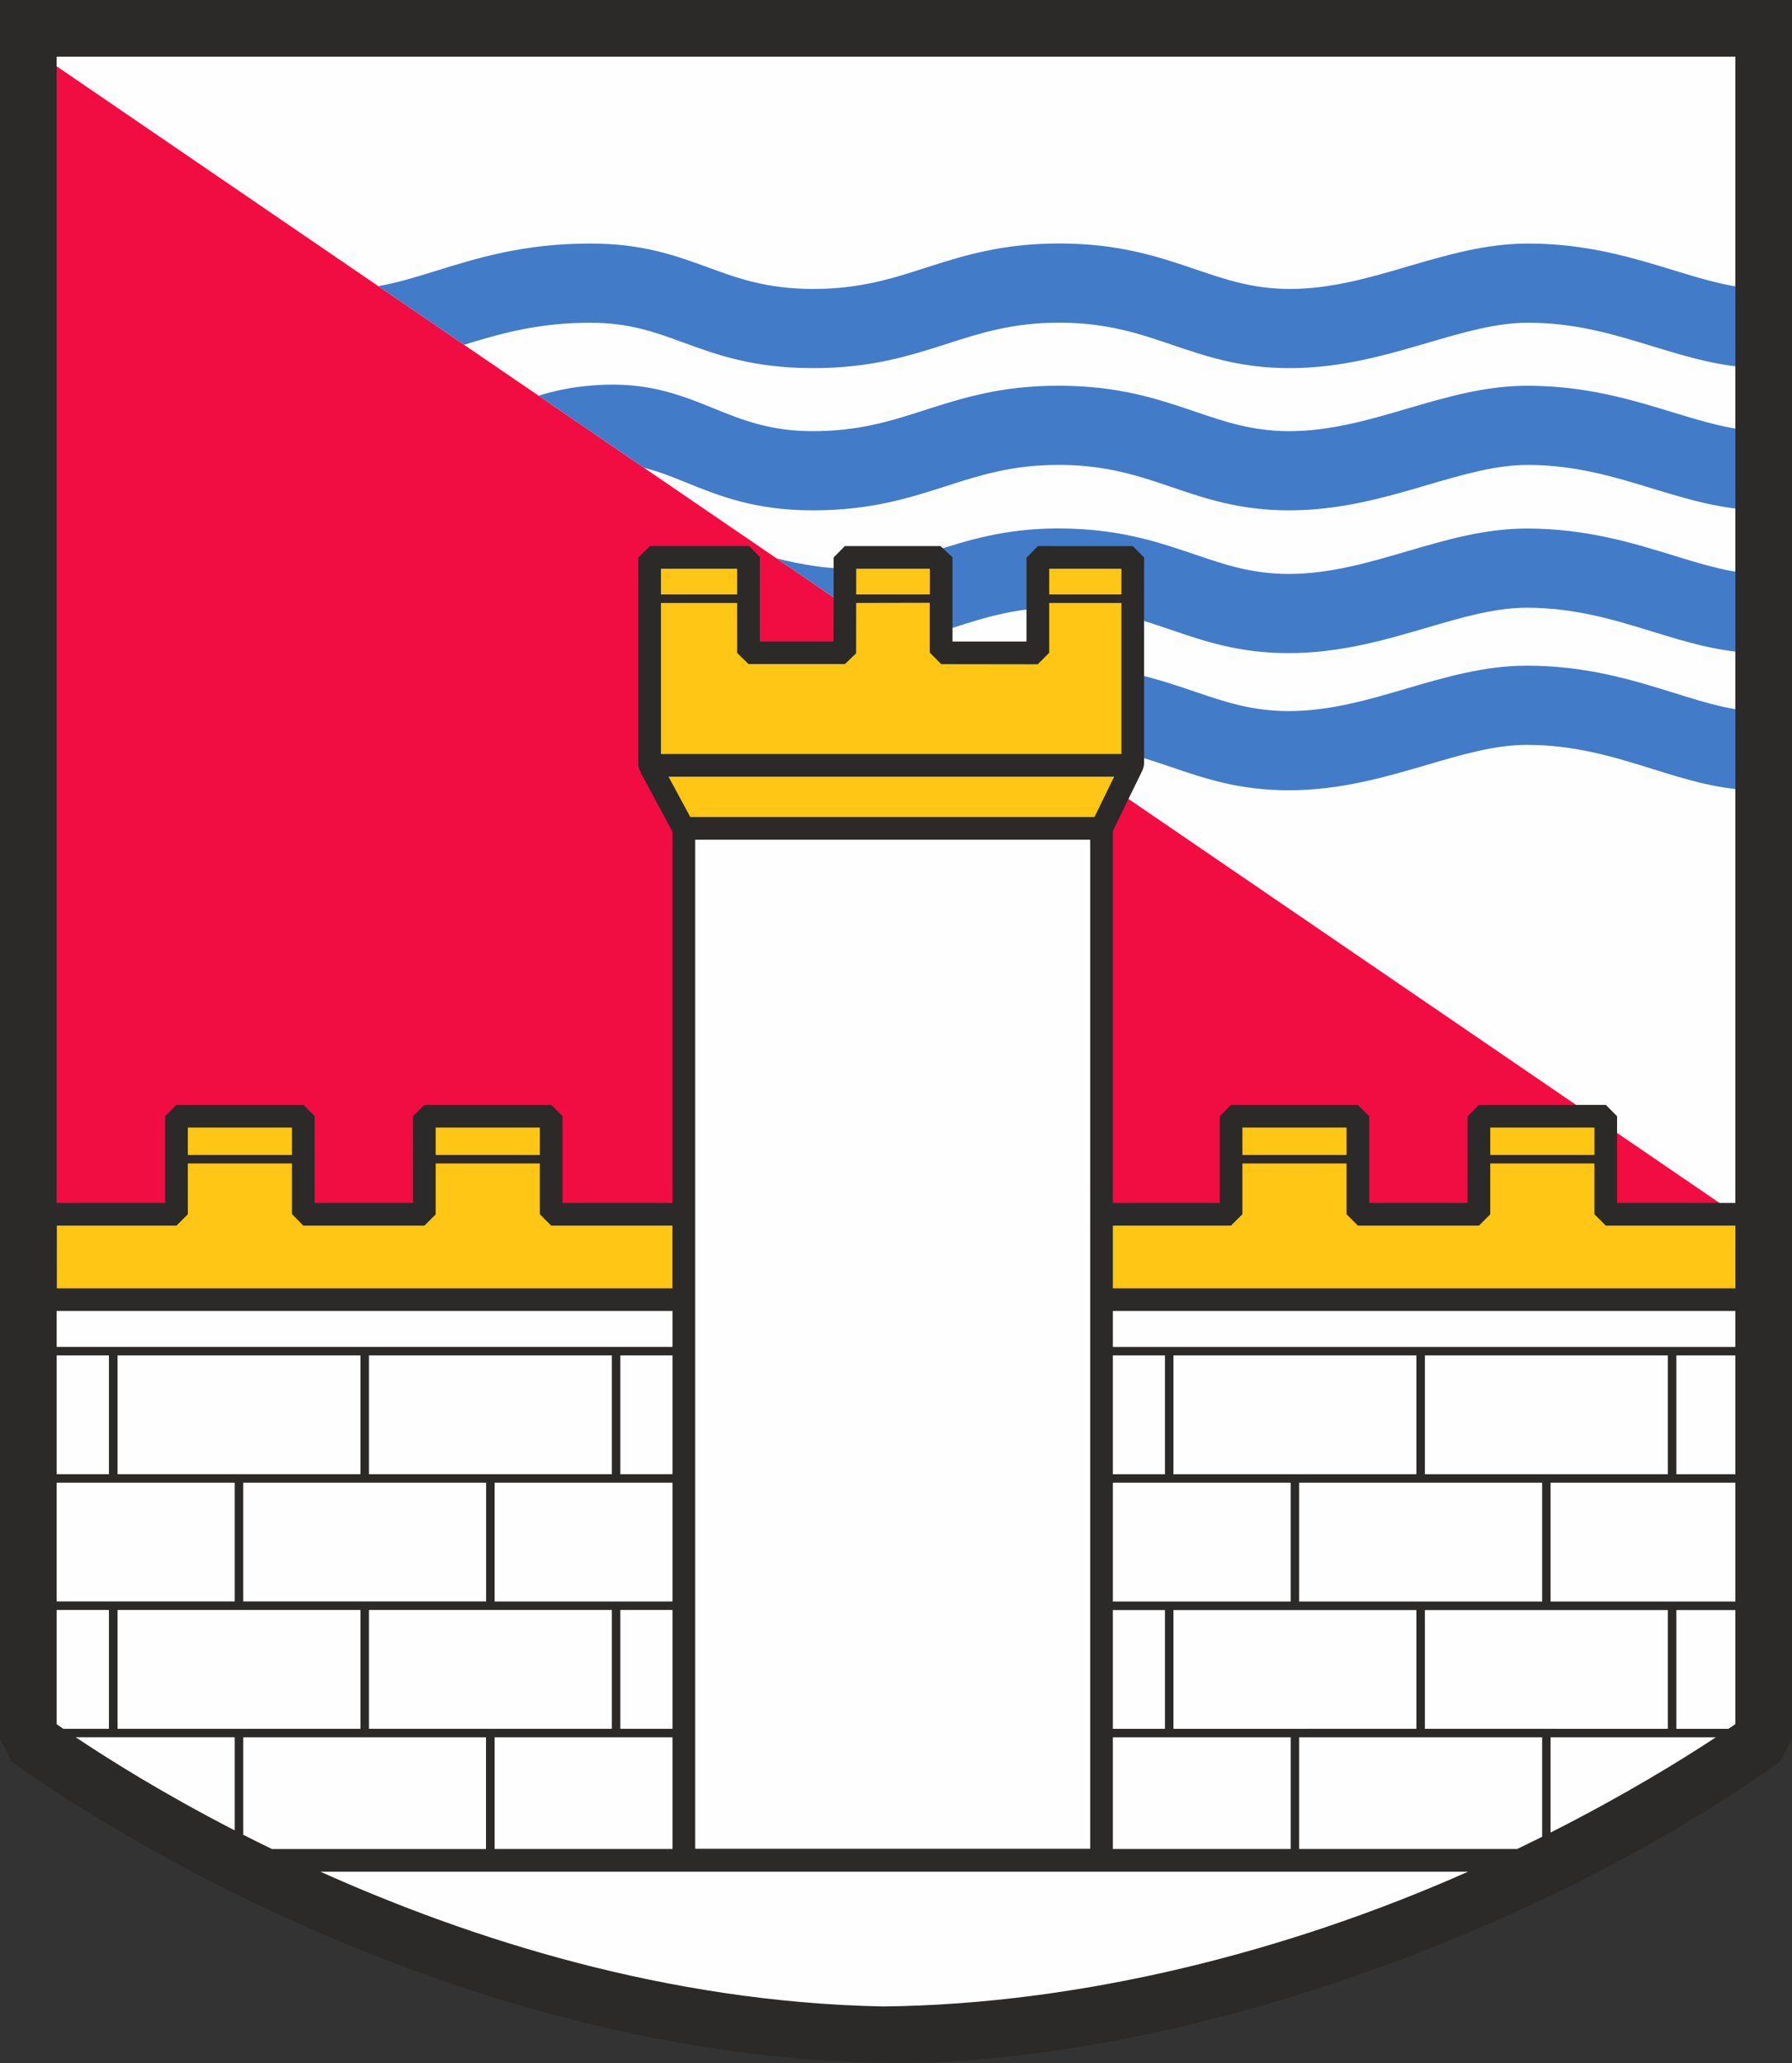 <?xml version="1.0" encoding="UTF-8"?>
<!DOCTYPE svg PUBLIC "-//W3C//DTD SVG 1.1//EN" "http://www.w3.org/Graphics/SVG/1.1/DTD/svg11.dtd">
<!-- Creator: CorelDRAW Home & Student 2019 -->
<svg xmlns="http://www.w3.org/2000/svg" xml:space="preserve" width="184.906mm" height="212.796mm" version="1.1" style="shape-rendering:geometricPrecision; text-rendering:geometricPrecision; image-rendering:optimizeQuality; fill-rule:evenodd; clip-rule:evenodd"
viewBox="0 0 18564.03 21364.12"
 xmlns:xlink="http://www.w3.org/1999/xlink">
 <rect x="0" y="0" width="18564.03" height="21364.12" fill="#333333" stroke="none"/>
 <defs>
  <style type="text/css">
   <![CDATA[
    .fil0 {fill:#FEFEFE;fill-rule:nonzero}
    .fil4 {fill:#2B2A29;fill-rule:nonzero}
    .fil2 {fill:#FFC615;fill-rule:nonzero}
    .fil1 {fill:#F10C42;fill-rule:nonzero}
    .fil3 {fill:#427BC8;fill-rule:nonzero}
   ]]>
  </style>
 </defs>
 <g id="Kresba">
  <g id="KVV_x0020_Ústí_x0020_nad_x0020_Labem">
   <path id="Bílá_x0020_-_x0020_podklad" class="fil0" d="M18270.79 18003.59c-2378.65,1758.8 -6092.79,3037.83 -9020.15,3068.43 -4775.35,-50.27 -8688.32,-2870.46 -8944.1,-3058.58 -7.46,-5.49 -0.01,-16193.66 -0.01,-17699.58l17974.58 0 -10.32 17689.73z"/>
   <path id="červená_x0020_192" class="fil1" d="M306.48 495.01l8446.13 5771.27 -0.62 494.63 -998.34 0 0 -988.53 -1023.83 0 -0.57 2153.1 354.78 652.78 -1.23 3996.3 -1372.8 0 0 -1015.55 -1314.05 0 0 1015.55 -1253.84 0 0 -1015.55 -1313.76 0 0 1015.55 -1525.07 -3.45 3.19 -12076.1zm11288.03 7713.16l4903.89 3350.85 -1177.65 0 0 1015.55 -1253.84 0 0 -1015.55 -1313.76 0 0 1015.55 -1341.94 0 0 -3996.44 183.28 -369.95zm5040.28 3444.04l1347.06 920.45 -1347.06 1.91 0 -922.36z"/>
   <path id="žlutá_x0020_123" class="fil2" d="M16634.79 12574.57l0 -1015.55 -1314.04 0 0 1015.55 -1253.84 0 0 -1015.55 -1313.76 0 0 1015.55 -1342.3 0 0 884.24 6868.28 0 0 -884.24 -1231.39 0 -412.96 0zm-10924.79 0l0 -1015.55 -1314.05 0 0 1015.55 -1253.84 0 0 -1015.55 -1313.76 0 0 1015.55 -1517.38 0 0 884.24 6771.82 0 0 -884.24 -959.85 0 -412.95 0zm6024.56 -6802.19l-982.94 0 0 988.53 -1001.96 0 0 -988.53 -996.44 0 -1.23 988.53 -998.34 0 0 -988.53 -1023.83 0 0 2153.1 351.45 652.78 4329.88 0 318.55 -652.78 4.86 -2153.1z"/>
   <path id="modrá_x0020_660" class="fil3" d="M11731.85 6972.83c240.63,51.85 448.39,122.47 651.9,191.68 298.64,101.55 586.25,199.36 965.76,199.36 424.83,0 826.04,-117.65 1212.11,-230.84 415.98,-121.97 816.9,-239.53 1255.17,-239.53 620.68,0 1101.13,149.76 1538.37,286.03 308.42,96.13 591.41,184.34 857.76,184.34l0 819.86c-386.45,0 -728.45,-106.6 -1101.16,-222.77 -378.49,-117.96 -794.38,-247.6 -1294.97,-247.6 -327.79,0 -669.76,100.28 -1024.58,204.31 -444.99,130.48 -907.4,266.06 -1442.71,266.06 -510.27,0 -862.58,-119.8 -1228.38,-244.2 -125.74,-42.76 -253.43,-86.18 -391.18,-123.4l1.9 -843.3zm-7813.4 -4009.75c197.61,-34.04 390.39,-93.84 593.55,-156.85 437.71,-135.76 916.08,-284.14 1601.37,-284.14 547.02,0 886.73,124.37 1234.9,251.85 294.24,107.73 596.07,218.23 1078.32,218.23 479.62,0 813.71,-107.27 1147.77,-214.54 398.89,-128.09 797.82,-256.18 1397.66,-256.18 626.28,0 1033.18,138.39 1424.33,271.41 298.58,101.54 586.07,199.31 965.47,199.31 426.77,0 828.16,-117.61 1214.37,-230.75 416.01,-121.88 816.88,-239.33 1253.28,-239.33 604.68,0 1074.64,143.81 1512.96,277.94 324.16,99.18 627.91,192.14 938.65,192.14l0 819.86c-422.15,0 -786.65,-111.55 -1175.65,-230.57 -377.7,-115.59 -782.69,-239.51 -1275.97,-239.51 -329.24,0 -671.11,100.17 -1025.9,204.11 -445.16,130.42 -907.83,265.97 -1441.75,265.97 -510.18,0 -862.35,-119.76 -1228.09,-244.15 -326.54,-111.05 -666.22,-226.58 -1161.71,-226.58 -479.66,0 -813.77,107.28 -1147.85,214.56 -398.89,128.08 -797.79,256.16 -1397.58,256.16 -624.13,0 -996.82,-136.45 -1360.16,-269.48 -277.33,-101.54 -547.91,-200.6 -953.07,-200.6 -541.43,0 -942.24,116.19 -1305.91,228.59l-889.01 -607.46zm1660.82 1134.84c148.62,-46.69 309.71,-81.5 486.41,-100 602.7,-62.88 960.36,82.04 1341.58,236.51 276.57,112.06 569.26,230.66 1013.65,230.66 479.43,0 813.44,-107.26 1147.45,-214.53 398.86,-128.09 797.77,-256.19 1397.62,-256.19 626.19,0 1033.21,138.41 1424.44,271.44 298.56,101.53 586.01,199.28 965.07,199.28 425.27,0 826.68,-117.69 1212.91,-230.9 415.98,-121.95 816.85,-239.47 1255.03,-239.47 604.74,0 1076.68,143.94 1516.74,278.16 325.38,99.23 630.19,192.21 940.93,192.21l0 819.86c-421.74,0 -787.5,-111.56 -1177.93,-230.64 -379.26,-115.68 -785.98,-239.73 -1279.74,-239.73 -327.73,0 -669.64,100.24 -1024.44,204.25 -445.14,130.49 -907.77,266.12 -1443.5,266.12 -509.82,0 -861.95,-119.74 -1227.68,-244.12 -326.61,-111.06 -666.42,-226.61 -1161.82,-226.61 -479.66,0 -813.76,107.29 -1147.81,214.57 -398.82,128.08 -797.64,256.15 -1397.26,256.15 -601.7,0 -971.58,-149.88 -1321.1,-291.5 -140.79,-57.05 -277.29,-112.32 -427.49,-148.65l-1093.04 -746.88zm2462.99 1682.97c123.66,32.61 262.15,61.65 422.29,84.36 102.21,14.51 197.88,21.31 288.53,22.02l-0.47 379.01 -710.35 -485.39zm1422.32 -8.51c63.91,-19.06 127.42,-39.27 191.47,-59.66 369.87,-117.77 754.63,-240.29 1304.23,-240.29 625.72,0 1032.42,138.41 1423.47,271.48 298.65,101.63 586.29,199.52 965.76,199.52 426.48,0 827.66,-117.56 1213.72,-230.69 416.01,-121.9 816.94,-239.39 1253.57,-239.39 612.22,0 1089.35,146.64 1529.1,281.79 317.82,97.68 612.59,188.28 901.44,188.28l0 819.86c-404,0 -758.93,-109.09 -1141.63,-226.72 -379.77,-116.71 -791.83,-243.36 -1288.91,-243.36 -329.44,0 -671.38,100.21 -1026.19,204.17 -445.01,130.41 -907.43,265.91 -1441.1,265.91 -510.33,0 -862.6,-119.88 -1228.38,-244.36 -124.76,-42.46 -251.45,-85.57 -387.97,-122.62l1.41 -623.94 -982.94 0 0 527.96c-331.26,25.79 -594.38,109.56 -848.98,190.62 -51.14,16.28 -102.01,32.48 -152.98,48.25l0 -766.83 -285.08 0z"/>
   <path id="černá" class="fil4" d="M18442.61 18239.56c-2461.23,1763.68 -6223.32,3126.08 -9194.26,3124.56 -5037.13,-53.02 -9117.33,-3116.9 -9129.22,-3125.7l-119.13 -234.45 0 -18003.97 18564.03 0 0 18004.58 -121.42 234.98zm-11595.45 -12083.71l789.16 0 0 -266.13 -789.16 0 0 266.13zm789.16 87.89l-789.16 0 0 1564.42 4770.07 0 0 -1564.42 -748.27 0 -0.01 516.68 -118.79 118.62 -999.88 -1.35 -119.26 -120.61 0 -515.02 -761.51 1.67 -0.64 521.45 -115.79 111.56 -998.62 0 -118.14 -114.88 0 -518.13zm1233.3 -87.89l762.72 0 0 -266.13 -762.38 0 -0.33 266.13zm1999.35 0l748.27 0 0 -266.13 -748.27 0 0 266.13zm-117.33 -500.8l983.25 0.42 117.02 117.06 0 2134.98c0,43.4 -29.94,96.27 -48.98,135.31l-274.35 562.22 0 3852.19 1107.27 0 0 -898.46 116.93 -117.08 1313.92 0 117.57 117.28 0 898.26 1019.17 0 0 -897.84 117.39 -117.71 1314.95 0 116.36 117.33 0 898.21 1225.43 0 0 -11870.75 -17391.07 0 0 11870.75 1124.55 0 0 -898.37 116.71 -117.17 1315.72 0 115.99 117.17 0 898.37 1019.17 0 0 -898.37 118.31 -117.17 1314.07 0 116.34 117.33 0 898.21 1139.37 0 0 -3844.75 -307.2 -569.66c-22.59,-41.92 -47.01,-87.28 -47.01,-134.89l0 -2135.39 120.37 -117.48 1027.67 0 110.46 112.5 0 876.02 764.28 0 1.08 -871.04 115.33 -117.48 991.15 0 124.17 115.83 0 872.7 767.29 0 0 -867.72 117.33 -120.81zm790.36 2387.77l-4616.44 0 225.36 417.89 4187.15 0 203.93 -417.89zm-248.09 652.78l-4092.52 0 0 10449.66 4092.52 0 0 -10449.66zm4681.44 10325.37l0 -1030.01 -2516.88 0.01 0 1156.47 2258.6 0c88.15,-42.34 174.26,-84.53 258.28,-126.47zm-2604.77 126.47l0 -1156.47 -1842 0 0 1156.47 1842 0zm1302.35 -1244.72l0 -1229.93 -2516.81 0 0 1230.3 2516.81 -0.36zm87.96 0l2516.67 0.36 0 -1230.3 -2516.67 0 0 1229.93zm1302.35 88.25l0 985.86c781.77,-395.27 1372.72,-762.3 1711.22,-985.86l-1711.22 0zm0 -1406.07l1914.33 0 0 -1230.66 -1914.33 0 0 1230.66zm-4534.66 1318.18l539.65 0 0 -1230.3 -539.65 0 0 1230.3zm0 -1318.18l1842 0 0 -1230.66 -1842 0 0 1230.66zm5837.66 1318.18l539.41 0c26.63,-18.11 50.67,-34.64 71.91,-49.37l0 -1180.93 -611.33 0 0 1230.3zm-3907.77 -1318.4l2516.88 0 0 -1230.3 -2516.88 0 0 1230.3zm-1929.89 -1318.32l539.65 0 0 -1230.38 -539.65 0 0 1230.38zm0 -1318.26l6448.99 0 0 -371.95 -6448.99 0 0 371.95zm627.54 1318.26l2516.81 0 0 -1230.38 -2516.81 0 0 1230.38zm2604.77 0l2516.67 0 0 -1230.38 -2516.67 0 0 1230.38zm2605.35 0l611.33 0 0 -1230.38 -611.33 0 0 1230.38zm-1928.13 -3305.77l1079.37 0 0 -284.22 -1079.37 0 0 284.22zm1079.37 87.89l-1079.37 0 0 526.83 -117.69 116.6 -1253.53 0 -117.29 -117.65 0 -525.79 -1079.09 0 0 525.17 -118.15 118.27 -1223.79 0 0 649.57 6448.99 0 0 -649.57 -1342.62 0 -117.47 -117.33 0 -526.1zm-3646.96 -87.89l1079.09 0 0 -284.22 -1079.09 0 0 284.22zm-8357.21 0l1079.38 0 0 -284.22 -1079.38 0 0 284.22zm1079.38 87.89l-1079.38 0 0 527.28 -116.36 116.16 -1255.12 0 -117.02 -119.48 0 -523.95 -1079.09 0 0 526.21 -117.5 117.22 -1239.24 0 0 649.57 6376.52 0 0 -649.57 -1254.89 0 -117.91 -117.33 0 -526.1zm-3646.97 -87.89l1079.09 0 0 -284.22 -1079.09 0 0 284.22zm5021.01 1615.56l-6380.22 0 0 371.66 6380.22 0 0 -371.66zm-540.31 1689.92l540.31 0 0 -1230.38 -540.31 0 0 1230.38zm540.31 87.89l-1843.02 0 0 1230.44 1843.02 -0.14 0 -1230.3zm-628.56 -87.89l0 -1230.38 -2516.23 0 0 1230.22 2516.23 0.15zm-1302.35 87.89l-2516.09 0 0 1230.14 2516.09 0 0 -1230.14zm-1301.84 -88.04l0 -1230.22 -2516.53 0 0 1230.33 2516.53 -0.1zm-1302.65 88.04l-1844.83 0 0 1230.14 1844.83 0 0 -1230.14zm-1303 -87.95l0 -1230.32 -541.82 0 0 1230.24 541.82 0.07zm2605.65 2636.43l0 -1230.3 -2516.53 0 0 1230.3 2516.53 0zm-2605.65 0l0 -1230.3 -541.82 0 0 1182.4 68.74 47.9 473.08 0zm1391.55 88.11l0 1009.5c96.03,48.81 194.85,98.01 296.48,147.4l2218.22 0 0 -1156.9 -2514.7 0zm-88.55 -0.22l-1646.81 0c326.72,218.97 894.42,576.85 1646.77,964.39l0.04 -964.39zm1390.61 -87.89l2516.23 0 0 -1230.3 -2516.23 0 0 1230.3zm2604.48 -1230.3l0 1230.3 540.31 0 0 -1230.3 -540.31 0zm540.31 1318.4l-1843.02 0 0 1156.9 1843.02 0 0 -1156.9zm8242.3 1391.57l-11890.46 0c1539.91,691.7 3584.34,1352.99 5831.25,1395.79 2046.29,-21.39 4192.56,-566.95 6059.21,-1395.79z"/>
  </g>
 </g>
</svg>
